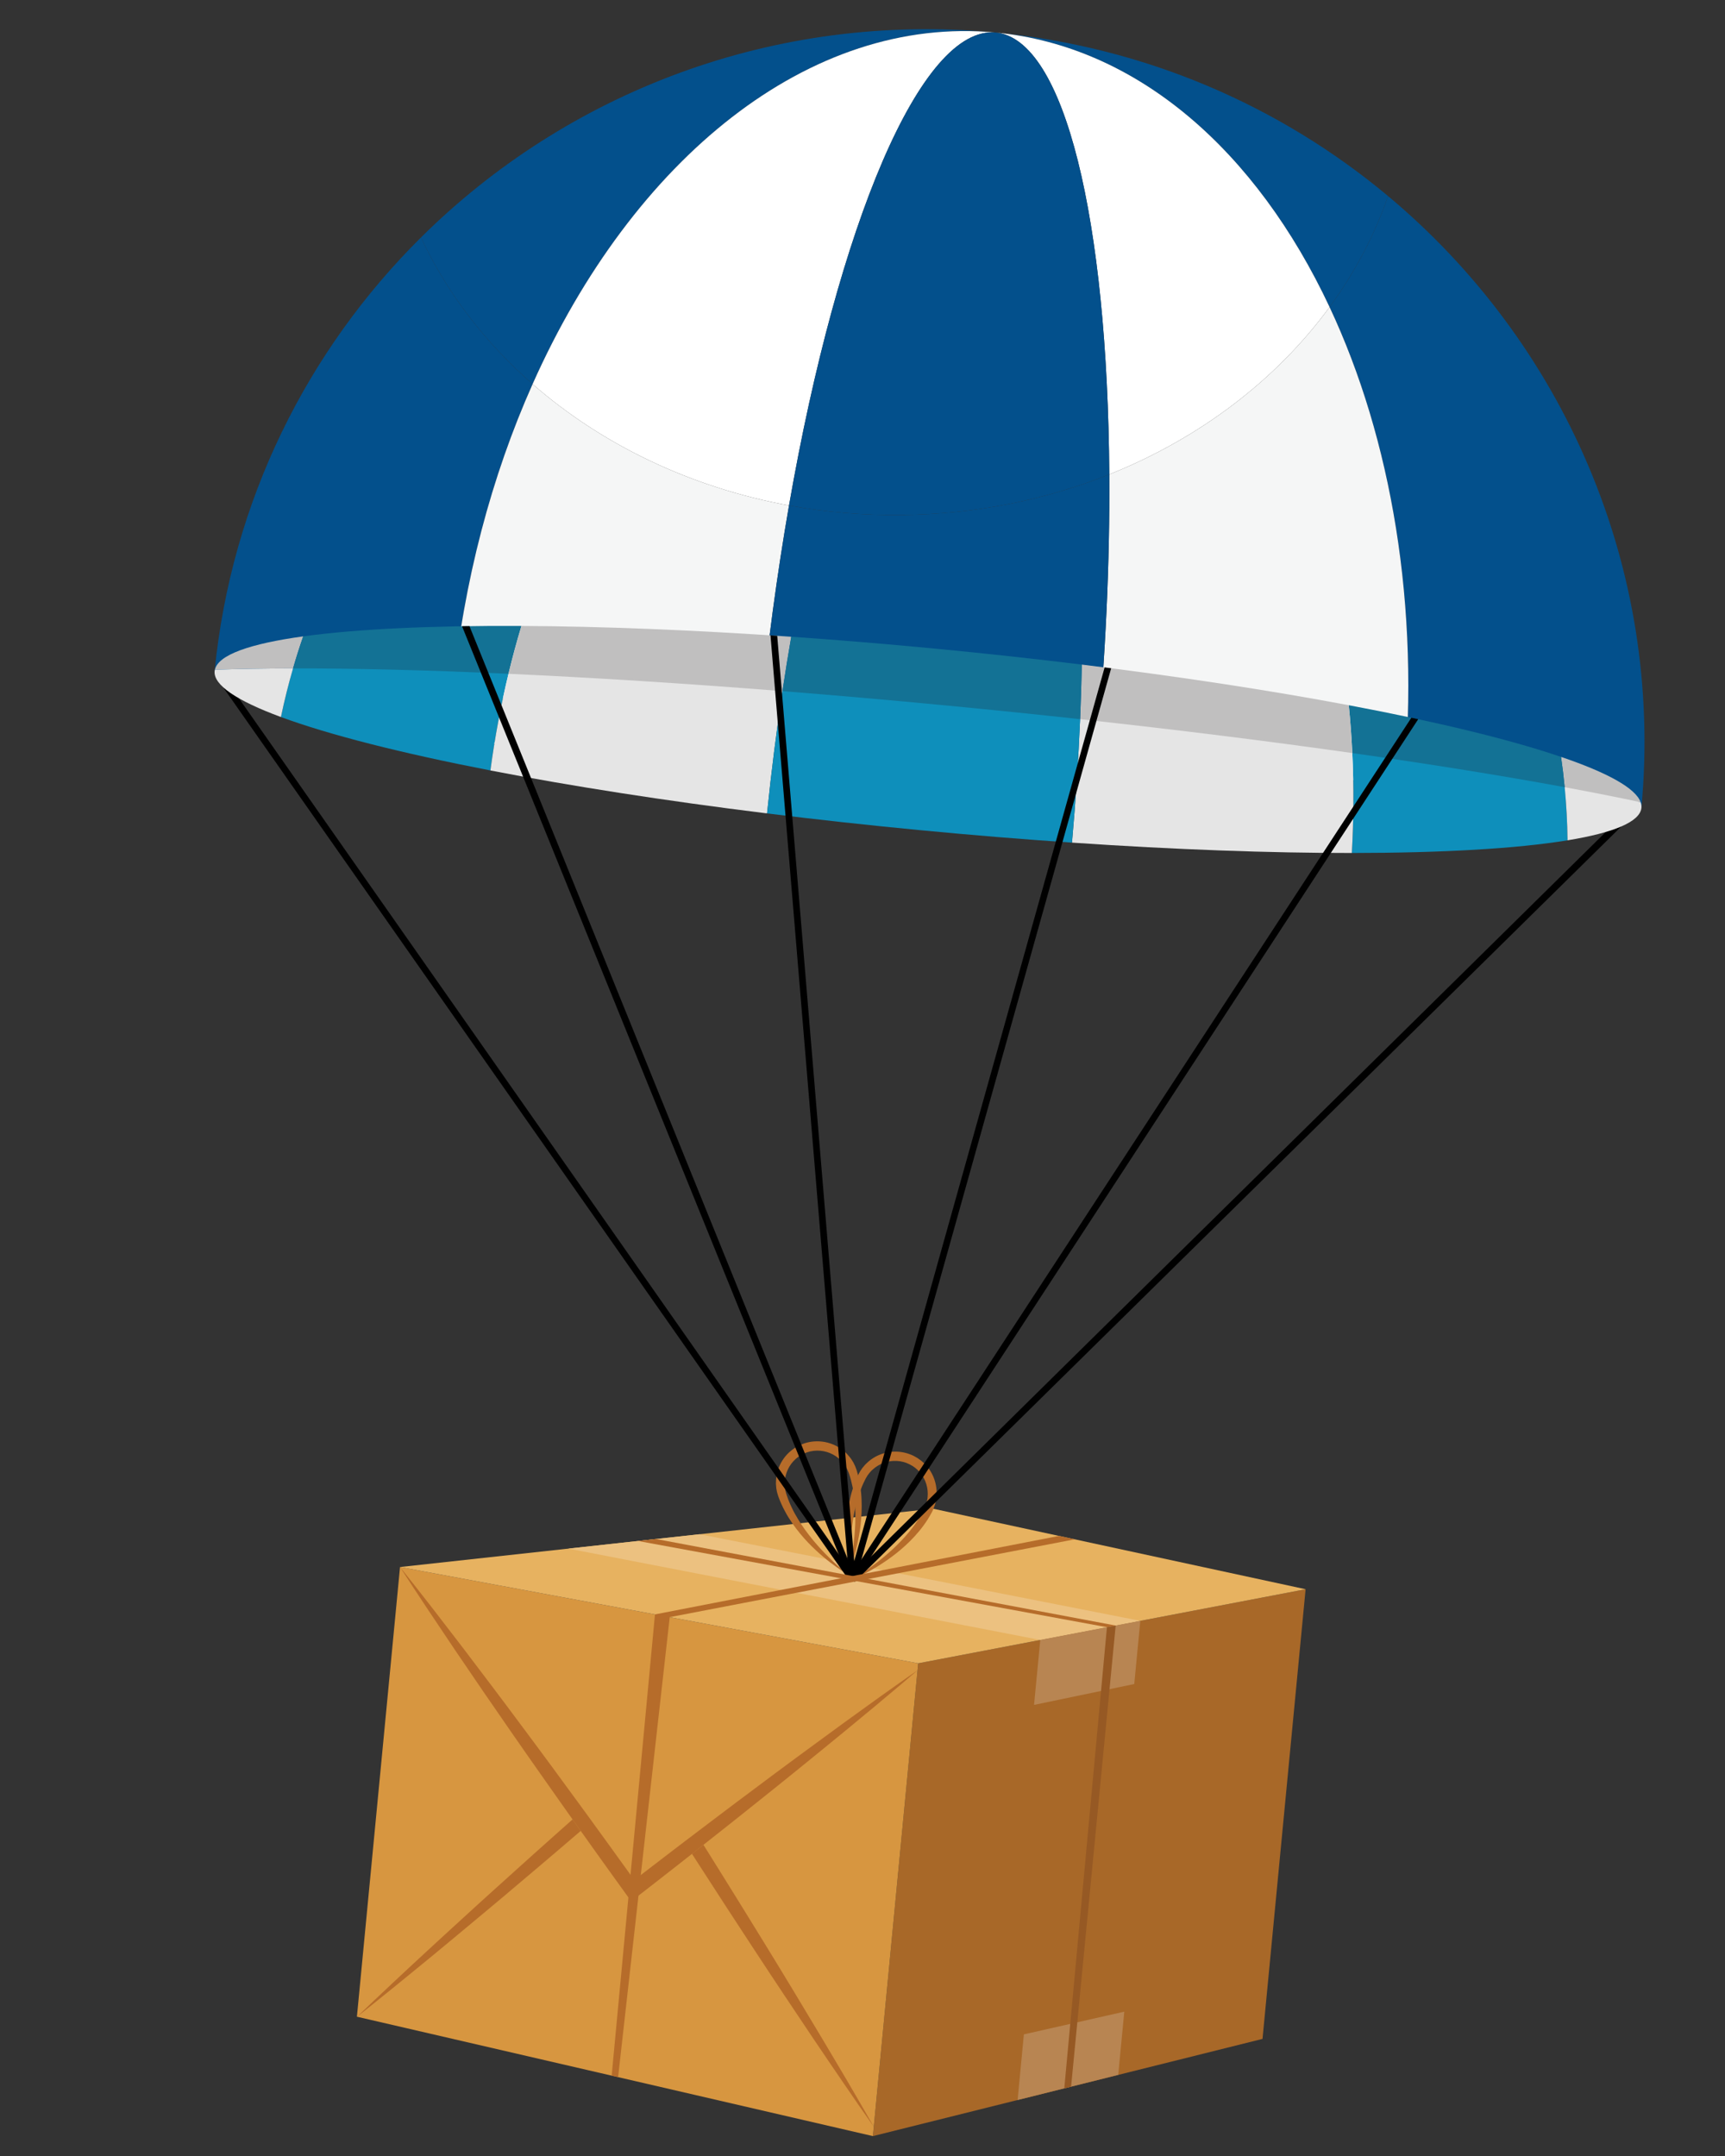 <?xml version="1.0" encoding="utf-8"?>
<!-- Generator: Adobe Illustrator 16.0.0, SVG Export Plug-In . SVG Version: 6.00 Build 0)  -->
<!DOCTYPE svg PUBLIC "-//W3C//DTD SVG 1.1//EN" "http://www.w3.org/Graphics/SVG/1.1/DTD/svg11.dtd">
<svg version="1.1" id="Layer_1" xmlns="http://www.w3.org/2000/svg" xmlns:xlink="http://www.w3.org/1999/xlink" x="0px" y="0px"
	 width="400px" height="500px" viewBox="0 0 400 500" enable-background="new 0 0 400 500" xml:space="preserve">
<rect x="0" y="0" width="400" height="500" fill="#333333" stroke="none"/>
<g>
	<polygon fill="#A86828" points="292.758,472.844 202.41,495.386 212.917,385.74 302.75,368.561 	"/>
	<polygon fill="#D79640" points="82.763,467.697 202.41,495.386 212.917,385.74 92.76,363.412 	"/>
	<polygon fill="#E7B260" points="92.76,363.412 216.354,349.881 302.75,368.561 212.917,385.74 	"/>
	<g>
		<path fill="#B66C2A" d="M196.406,482.488c-1.044-1.783-2.104-3.559-3.156-5.337l-3.173-5.329l-6.383-10.624l-3.218-5.298
			l-3.232-5.284l-3.253-5.281l-3.257-5.273l-6.544-10.521l-1.077-1.702l-2.653,2.093l0.903,1.403l6.732,10.41l3.386,5.189
			l3.392,5.184l3.406,5.18l3.423,5.165l6.891,10.309l3.471,5.131c1.16,1.71,2.317,3.427,3.495,5.129l3.507,5.107
			c1.182,1.695,2.355,3.397,3.553,5.085c-1.019-1.801-2.056-3.59-3.092-5.377L196.406,482.488z"/>
		<path fill="#B66C2A" d="M131.745,422.848l-4.135,3.682l-4.127,3.691l-8.222,7.407l-4.106,3.717
			c-1.373,1.236-2.726,2.492-4.084,3.734l-4.083,3.736c-1.363,1.248-2.728,2.491-4.075,3.752l-4.065,3.766
			c-1.354,1.255-2.699,2.515-4.047,3.782l-4.027,3.796c-1.335,1.271-2.683,2.539-4.01,3.826c1.455-1.142,2.893-2.302,4.332-3.455
			l4.308-3.481c1.435-1.16,2.865-2.328,4.292-3.498l4.292-3.511c1.418-1.169,2.84-2.352,4.259-3.528l4.256-3.541
			c1.419-1.181,2.843-2.357,4.254-3.547l4.241-3.555l8.449-7.15l4.218-3.589l4.203-3.6l0.793-0.678
			c-0.628-0.888-1.263-1.775-1.886-2.661L131.745,422.848z"/>
		<path fill="#B66C2A" d="M164.217,426.969l4.097-3.237l4.089-3.249l8.148-6.52l4.062-3.279c1.361-1.088,2.703-2.195,4.056-3.294
			l4.042-3.299c1.349-1.104,2.701-2.197,4.044-3.313l4.019-3.328c1.347-1.107,2.689-2.217,4.013-3.342l4.004-3.358
			c1.322-1.134,2.661-2.254,3.973-3.395c-1.437,0.991-2.851,1.998-4.28,2.996l-4.26,3.027c-1.415,1.011-2.827,2.03-4.237,3.052
			l-4.232,3.057c-1.418,1.017-2.813,2.053-4.215,3.08l-4.214,3.09c-1.408,1.029-2.812,2.056-4.201,3.095l-4.192,3.108l-8.364,6.257
			l-4.165,3.143l-4.165,3.151l-0.862,0.656l-2.716,2.061l-0.582,0.438l-4.144,3.172l-4.139,3.177l-2.714,2.088l-2.329-3.238
			l-3.379-4.685c-1.369-1.902-2.748-3.8-4.123-5.69c-0.659-0.897-1.307-1.792-1.955-2.685c-0.235-0.328-0.478-0.652-0.713-0.977
			l-6.825-9.321l-3.437-4.646l-3.446-4.636l-3.454-4.633l-3.474-4.619l-6.979-9.211l-3.527-4.584
			c-1.173-1.525-2.338-3.062-3.523-4.577l-3.565-4.559c-1.197-1.511-2.386-3.026-3.592-4.53c1.037,1.622,2.103,3.232,3.152,4.853
			l3.186,4.819c1.061,1.609,2.139,3.204,3.217,4.807l3.216,4.798l6.505,9.556l3.283,4.759l3.275,4.751l3.305,4.746l3.317,4.735
			l6.653,9.443c0.306,0.422,0.605,0.844,0.904,1.265c0.623,0.886,1.258,1.773,1.886,2.661c1.299,1.833,2.603,3.663,3.911,5.486
			l3.369,4.697l3.376,4.687l1.048,1.457l1.407-1.097l4.127-3.201l4.117-3.218l4.102-3.215l0.343-0.271l2.653-2.093L164.217,426.969z
			"/>
	</g>
	<polygon fill="#ECC180" points="131.793,359.139 241.223,380.329 264.422,375.891 162.217,355.804 	"/>
	<polygon fill="#B88552" points="264.422,375.891 241.223,380.329 239.778,395.387 263.015,390.543 	"/>
	<polygon fill="#B88552" points="260.706,466.528 237.421,471.792 235.967,487.014 259.296,481.181 	"/>
	<path fill="#B66C2A" d="M196.607,365.124c0,0,0.069-0.288,0.205-0.827c0.131-0.541,0.294-1.335,0.494-2.345
		c0.199-1.013,0.403-2.249,0.597-3.666c0.185-1.417,0.331-3.026,0.408-4.773c0.061-1.744,0.053-3.637-0.157-5.609
		c-0.014-0.246-0.049-0.495-0.081-0.744c-0.034-0.247-0.057-0.496-0.095-0.752c-0.08-0.499-0.161-1.002-0.27-1.507
		c-0.204-1.011-0.457-2.032-0.801-3.036l-0.066-0.189l-0.03-0.093l-0.015-0.052c0.033,0.087,0,0.015,0.008,0.023l-0.014-0.023
		l-0.161-0.387l-0.161-0.386l-0.163-0.308l-0.167-0.307l-0.205-0.313l-0.209-0.311l-0.239-0.293c-0.639-0.777-1.44-1.431-2.34-1.912
		c-1.799-0.969-4.015-1.182-5.985-0.508l-0.774,0.303c-0.208,0.118-0.416,0.222-0.637,0.334c-0.208,0.142-0.435,0.273-0.647,0.418
		c-0.199,0.166-0.407,0.316-0.596,0.49c-0.772,0.688-1.395,1.526-1.821,2.452c-0.433,0.928-0.677,1.928-0.724,2.934l-0.016,0.371
		l0.024,0.377l0.02,0.375l0.059,0.37l0.049,0.367l0.1,0.362l0.084,0.361l0.015,0.022c-0.004-0.005,0.007,0.032-0.004,0.001
		l0.022,0.048l0.03,0.099l0.064,0.195c0.09,0.259,0.178,0.535,0.272,0.776c0.089,0.239,0.183,0.479,0.273,0.721
		c0.1,0.24,0.205,0.48,0.306,0.717c0.104,0.237,0.22,0.475,0.329,0.711c0.437,0.935,0.929,1.817,1.444,2.663
		c1.019,1.703,2.146,3.224,3.244,4.582c1.109,1.354,2.191,2.554,3.19,3.573s1.907,1.887,2.67,2.576
		c0.764,0.69,1.382,1.226,1.806,1.581C196.375,364.939,196.607,365.124,196.607,365.124z M196.607,365.124
		c0,0-0.267-0.144-0.739-0.438c-0.466-0.294-1.164-0.733-2.006-1.341c-0.842-0.604-1.854-1.366-2.966-2.307
		c-1.114-0.936-2.323-2.048-3.563-3.348c-1.232-1.31-2.508-2.809-3.675-4.525c-0.596-0.862-1.16-1.776-1.669-2.748
		c-0.275-0.48-0.502-0.986-0.745-1.499c-0.118-0.266-0.233-0.532-0.349-0.8c-0.107-0.267-0.194-0.517-0.303-0.777l-0.069-0.194
		l-0.035-0.098l-0.026-0.051l-0.019-0.075l-0.137-0.446l-0.131-0.448l-0.089-0.46l-0.081-0.467l-0.036-0.47l-0.044-0.477
		c0-0.154,0.013-0.318,0.013-0.476c0.012-1.274,0.299-2.563,0.829-3.755c0.531-1.188,1.314-2.286,2.296-3.173
		c0.246-0.225,0.518-0.421,0.774-0.631c0.266-0.194,0.552-0.368,0.827-0.551c0.313-0.164,0.624-0.321,0.938-0.478l0.877-0.344
		c1.259-0.423,2.615-0.574,3.934-0.446c1.316,0.117,2.607,0.533,3.742,1.162c1.143,0.629,2.14,1.496,2.926,2.504
		c0.094,0.124,0.192,0.248,0.287,0.375l0.252,0.403l0.25,0.402l0.219,0.445l0.213,0.44l0.15,0.398l0.143,0.391l0.036,0.098
		l0.018,0.053l0.024,0.101l0.063,0.211c0.336,1.104,0.567,2.211,0.733,3.301c0.169,1.089,0.275,2.162,0.313,3.199
		c0.1,2.079-0.026,4.039-0.221,5.828c-0.214,1.783-0.517,3.401-0.853,4.818c-0.308,1.418-0.672,2.632-0.981,3.624
		c-0.31,0.991-0.603,1.756-0.799,2.276C196.725,364.853,196.607,365.124,196.607,365.124z"/>
	<path fill="#B66C2A" d="M197.577,366.292c0,0-0.08-0.285-0.204-0.83c-0.126-0.54-0.303-1.337-0.467-2.363
		c-0.169-1.026-0.349-2.28-0.471-3.729c-0.123-1.445-0.197-3.093-0.151-4.891c0.053-1.798,0.211-3.754,0.6-5.799
		c0.187-1.025,0.437-2.07,0.764-3.122c0.312-1.057,0.71-2.117,1.193-3.167l0.086-0.195l0.048-0.101l0.026-0.051l0.048-0.087
		l0.194-0.37l0.203-0.368l0.275-0.41l0.28-0.409c0.102-0.121,0.205-0.241,0.309-0.36l0.302-0.361
		c0.113-0.115,0.229-0.224,0.345-0.338c0.914-0.885,2.019-1.6,3.246-2.059c1.223-0.465,2.547-0.693,3.867-0.623
		c1.323,0.059,2.639,0.407,3.83,0.995l0.818,0.466c0.287,0.2,0.581,0.398,0.86,0.607c0.247,0.218,0.508,0.431,0.746,0.658
		c0.22,0.241,0.465,0.479,0.677,0.734c0.843,1.018,1.464,2.213,1.818,3.468c0.358,1.256,0.461,2.57,0.298,3.835
		c-0.02,0.162-0.037,0.315-0.061,0.472l-0.11,0.466l-0.104,0.461l-0.153,0.445l-0.146,0.448l-0.191,0.424l-0.193,0.421l-0.035,0.072
		l-0.027,0.045l-0.047,0.093l-0.105,0.184c-0.138,0.243-0.255,0.478-0.408,0.726c-0.155,0.251-0.302,0.495-0.451,0.743
		c-0.316,0.476-0.616,0.938-0.951,1.38c-0.648,0.893-1.338,1.717-2.041,2.479c-1.401,1.543-2.877,2.841-4.281,3.966
		c-1.413,1.111-2.771,2.04-4.004,2.811c-1.229,0.776-2.342,1.382-3.265,1.862c-0.919,0.485-1.661,0.817-2.169,1.044
		C197.855,366.188,197.577,366.292,197.577,366.292z M197.577,366.292c0,0,0.263-0.15,0.734-0.441
		c0.475-0.288,1.155-0.731,2.011-1.303c0.859-0.578,1.872-1.31,3.009-2.174c1.141-0.872,2.376-1.908,3.663-3.085
		c1.276-1.194,2.607-2.542,3.861-4.077c0.316-0.381,0.614-0.783,0.924-1.182c0.298-0.41,0.608-0.822,0.883-1.258
		c0.142-0.212,0.287-0.428,0.417-0.652c0.135-0.223,0.279-0.443,0.408-0.67c0.127-0.221,0.256-0.446,0.378-0.67
		c0.126-0.228,0.25-0.485,0.379-0.73l0.092-0.185l0.04-0.095l0.027-0.047c-0.016,0.031,0-0.001,0-0.001l0.012-0.023l0.142-0.343
		l0.141-0.344l0.109-0.355l0.103-0.354l0.079-0.37l0.073-0.365l0.038-0.38c0.098-0.998,0-2.023-0.302-3.004
		c-0.298-0.976-0.797-1.892-1.449-2.684c-0.167-0.199-0.356-0.377-0.528-0.568c-0.188-0.177-0.396-0.338-0.584-0.507
		c-0.194-0.141-0.39-0.276-0.585-0.419l-0.727-0.41c-1.845-0.946-4.072-1.047-5.989-0.347c-0.966,0.352-1.845,0.886-2.584,1.564
		l-0.28,0.256l-0.252,0.281l-0.249,0.278l-0.201,0.281l-0.216,0.278l-0.212,0.361l-0.218,0.36l-0.01,0.023
		c0.007-0.014-0.028,0.054,0.01-0.02l-0.016,0.041l-0.045,0.091l-0.085,0.179c-0.491,0.941-0.882,1.923-1.234,2.891
		c-0.18,0.486-0.325,0.977-0.475,1.459c-0.076,0.241-0.132,0.487-0.196,0.727c-0.07,0.241-0.146,0.484-0.197,0.726
		c-0.477,1.919-0.753,3.793-0.943,5.528c-0.168,1.745-0.255,3.357-0.269,4.783c-0.012,1.432,0.014,2.685,0.066,3.713
		c0.058,1.032,0.109,1.842,0.161,2.394C197.543,365.995,197.577,366.292,197.577,366.292z"/>
	<path fill="#FFFFFF" d="M120.916,145.162c-3.2,10.629-5.638,21.848-7.199,33.515l0,0
		C115.277,167.01,117.716,155.791,120.916,145.162L120.916,145.162z"/>
	<path fill="#03508C" d="M97.618,55.068C71.353,81.13,53.69,116.061,49.767,155.634l55.144,5.284
		c2.573-26.213,9.114-50.587,18.589-71.849C112.471,79.434,103.605,67.902,97.618,55.068z"/>
	<path fill="#03508C" d="M321.874,45.472c-3.172,9.175-7.774,17.818-13.567,25.741c14.303,30.496,21.059,69.355,17.17,110.842
		l55.144,5.283C385.81,131.313,362.2,79.176,321.874,45.472z"/>
	<path fill="#F5F6F6" d="M257.228,110.02c0.139,20.097-0.83,42.148-3.038,65.202l71.287,6.834
		c3.889-41.487-2.867-80.346-17.17-110.842C295.986,88.053,278.256,101.614,257.228,110.02z"/>
	<path fill="#F5F6F6" d="M123.5,89.073c-9.475,21.257-16.016,45.632-18.583,71.847l71.282,6.828
		c1.7-17.696,4.001-34.672,6.762-50.521C160.005,113.021,139.473,103.032,123.5,89.073z"/>
	<path fill="#FFFFFF" d="M123.5,89.069c-9.475,21.262-16.016,45.636-18.589,71.849l0.005,0.002
		c2.567-26.215,9.109-50.589,18.583-71.847C123.5,89.069,123.5,89.069,123.5,89.069z"/>
	<path fill="#03508C" d="M209.125,119.433c-8.983,0.103-17.732-0.662-26.165-2.206c-2.761,15.849-5.062,32.825-6.762,50.521
		l77.991,7.473c2.208-23.053,3.177-45.104,3.038-65.202C242.561,115.883,226.281,119.239,209.125,119.433z"/>
	<path fill="#03508C" d="M123.5,89.069C146.764,36.866,187.705,3.41,230.901,7.548c-51.344-4.919-99.451,13.937-133.283,47.521
		C103.605,67.902,112.471,79.434,123.5,89.069z"/>
	<path fill="#03508C" d="M230.904,7.548c32.955,3.161,60.468,27.552,77.402,63.665c5.793-7.923,10.396-16.565,13.567-25.741
		C296.977,24.669,265.71,10.887,230.904,7.548L230.904,7.548z"/>
	<path fill="#FFFFFF" d="M230.904,7.548L230.904,7.548c16.051,1.542,25.933,43.641,26.323,102.472
		c21.028-8.406,38.759-21.966,51.079-38.807C291.372,35.1,263.859,10.709,230.904,7.548z"/>
	<path fill="#FFFFFF" d="M230.904,7.548c-43.2-4.136-84.141,29.318-107.405,81.525c15.973,13.959,36.505,23.947,59.46,28.154
		C194.34,51.989,213.58,5.89,230.904,7.548z"/>
	<polygon fill="#4B459C" points="230.904,7.548 230.901,7.548 230.904,7.548 	"/>
	<path fill="#4B459C" d="M230.904,7.548L230.904,7.548c-0.003,0-0.003,0-0.003,0C187.705,3.41,146.764,36.866,123.5,89.069
		c0,0,0,0,0,0.004C146.764,36.866,187.705,3.412,230.904,7.548z"/>
	<path fill="#03508C" d="M230.904,7.548L230.904,7.548C213.58,5.89,194.34,51.989,182.96,117.227
		c8.433,1.544,17.182,2.309,26.165,2.206c17.156-0.194,33.436-3.55,48.103-9.414C256.837,51.189,246.955,9.09,230.904,7.548z"/>
	<path fill="#C0BFBF" d="M70.311,147.581c-12.407,1.708-19.754,4.304-20.48,7.743c5.463-0.197,11.525-0.3,18.121-0.312
		C68.673,152.504,69.459,150.027,70.311,147.581z"/>
	<path fill="#C0BFBF" d="M380.438,186.041c-1.158-3.262-7.7-6.85-18.459-10.512c0.336,2.329,0.618,4.674,0.845,7.03
		C369.653,191.419,375.033,184.888,380.438,186.041z"/>
	<path fill="#137295" d="M117.91,156.261c0.91-3.764,1.906-7.466,3.005-11.099c-20.865-0.107-38.25,0.714-50.605,2.419
		c-0.852,2.446-1.637,4.923-2.36,7.432C82.616,164.287,100.338,170.263,117.91,156.261z"/>
	<path fill="#137295" d="M362.824,182.559c-0.227-2.356-0.509-4.701-0.845-7.03c-11.813-4.019-28.717-8.127-49.223-11.982
		c0.375,3.651,0.647,7.355,0.822,11.098C331.136,186.789,346.179,189.361,362.824,182.559z"/>
	<path fill="#C0BFBF" d="M313.579,174.645c-0.175-3.743-0.447-7.447-0.822-11.098c-18.166-3.417-39.141-6.636-61.9-9.421
		c-0.081,4.147-0.218,8.371-0.394,12.661C271.144,183.316,287.139,190.009,313.579,174.645z"/>
	<path fill="#C0BFBF" d="M183.479,147.67c-22.875-1.587-44.083-2.411-62.563-2.508c-1.099,3.633-2.095,7.335-3.005,11.099
		c12.756,17.451,39.542,18.338,63.528,4.023C182.082,156.001,182.762,151.794,183.479,147.67z"/>
	<path fill="#137295" d="M218.253,174.413c10.45,0.999,17.328,3.577,32.21-7.626c0.176-4.29,0.313-8.514,0.394-12.661
		c-10.854-1.328-22.108-2.559-33.644-3.665c-11.548-1.108-22.831-2.038-33.734-2.792c-0.717,4.124-1.397,8.331-2.041,12.614
		C193.05,171.998,205.168,173.16,218.253,174.413z"/>
	<path fill="#0E8FBB" d="M65.143,166.287c11.169,4.126,27.909,8.381,48.574,12.39c1.035-7.681,2.437-15.166,4.193-22.416
		c-18.754-0.852-35.621-1.272-49.959-1.248C66.874,158.711,65.938,162.47,65.143,166.287z"/>
	<path fill="#0E8FBB" d="M313.579,174.645c0.361,7.569,0.332,15.31-0.112,23.171c21.039-0.011,38.284-1.01,50.021-2.938
		c-0.042-4.143-0.276-8.252-0.664-12.319C348.477,179.915,331.888,177.242,313.579,174.645z"/>
	<path fill="#E5E5E5" d="M250.463,166.787c-0.394,9.269-1.02,18.841-1.885,28.628c23.89,1.623,45.926,2.415,64.889,2.401
		c0.444-7.861,0.474-15.602,0.112-23.171C294.232,171.901,272.979,169.243,250.463,166.787z"/>
	<path fill="#E5E5E5" d="M177.866,188.639c0.998-9.736,2.197-19.218,3.572-28.355c-22.734-1.801-44.144-3.144-63.528-4.023
		c-1.757,7.25-3.159,14.735-4.193,22.416C132.32,182.287,154.104,185.698,177.866,188.639z"/>
	<path fill="#0E8FBB" d="M219.727,163.64c-13.072-1.253-25.877-2.377-38.288-3.356c-1.375,9.138-2.574,18.619-3.572,28.355
		c11.368,1.407,23.185,2.709,35.316,3.87c12.128,1.163,23.975,2.132,35.396,2.906c0.865-9.787,1.491-19.36,1.885-28.628
		C240.446,165.694,230.19,164.64,219.727,163.64z"/>
	<g>
		<polygon points="198.267,366.708 196.995,365.879 327.274,166.446 328.862,166.787 		"/>
		<polygon points="198.2,366.843 197.138,365.757 378.049,187.329 379.504,188.164 		"/>
		<polygon points="198.401,366.503 196.937,366.097 256.146,154.783 257.661,154.979 		"/>
	</g>
	<g>
		<polygon points="196.967,366.584 107.141,145.234 108.857,145.208 198.373,366.012 		"/>
		<polygon points="197.048,366.733 51.349,158.824 53.981,159.925 198.292,365.862 		"/>
		<polygon points="196.909,366.361 178.665,147.346 180.224,147.45 198.424,366.234 		"/>
	</g>
	<polygon fill="#B66C2A" points="143.331,481.713 141.836,481.37 151.877,374.398 245.57,356.195 249.224,356.984 155.299,375.034 	
		"/>
	<path fill="#E5E5E5" d="M65.143,166.287c0.795-3.817,1.731-7.576,2.808-11.274c-6.596,0.012-12.658,0.114-18.121,0.312
		c-0.029,0.1-0.049,0.207-0.063,0.31C49.455,158.891,55.001,162.537,65.143,166.287z"/>
	<path fill="#E5E5E5" d="M363.488,194.878c10.689-1.755,16.814-4.28,17.132-7.54c0.038-0.428-0.022-0.861-0.182-1.297
		c-5.405-1.153-11.286-2.314-17.614-3.482C363.212,186.626,363.446,190.735,363.488,194.878z"/>
	<g>
		<polygon fill="#B66C2A" points="152.125,356.914 147.946,357.37 256.681,377.369 258.708,376.984 		"/>
		<polygon fill="#965924" points="256.681,377.369 246.792,484.306 248.368,483.922 258.708,376.984 		"/>
	</g>
</g>
</svg>
